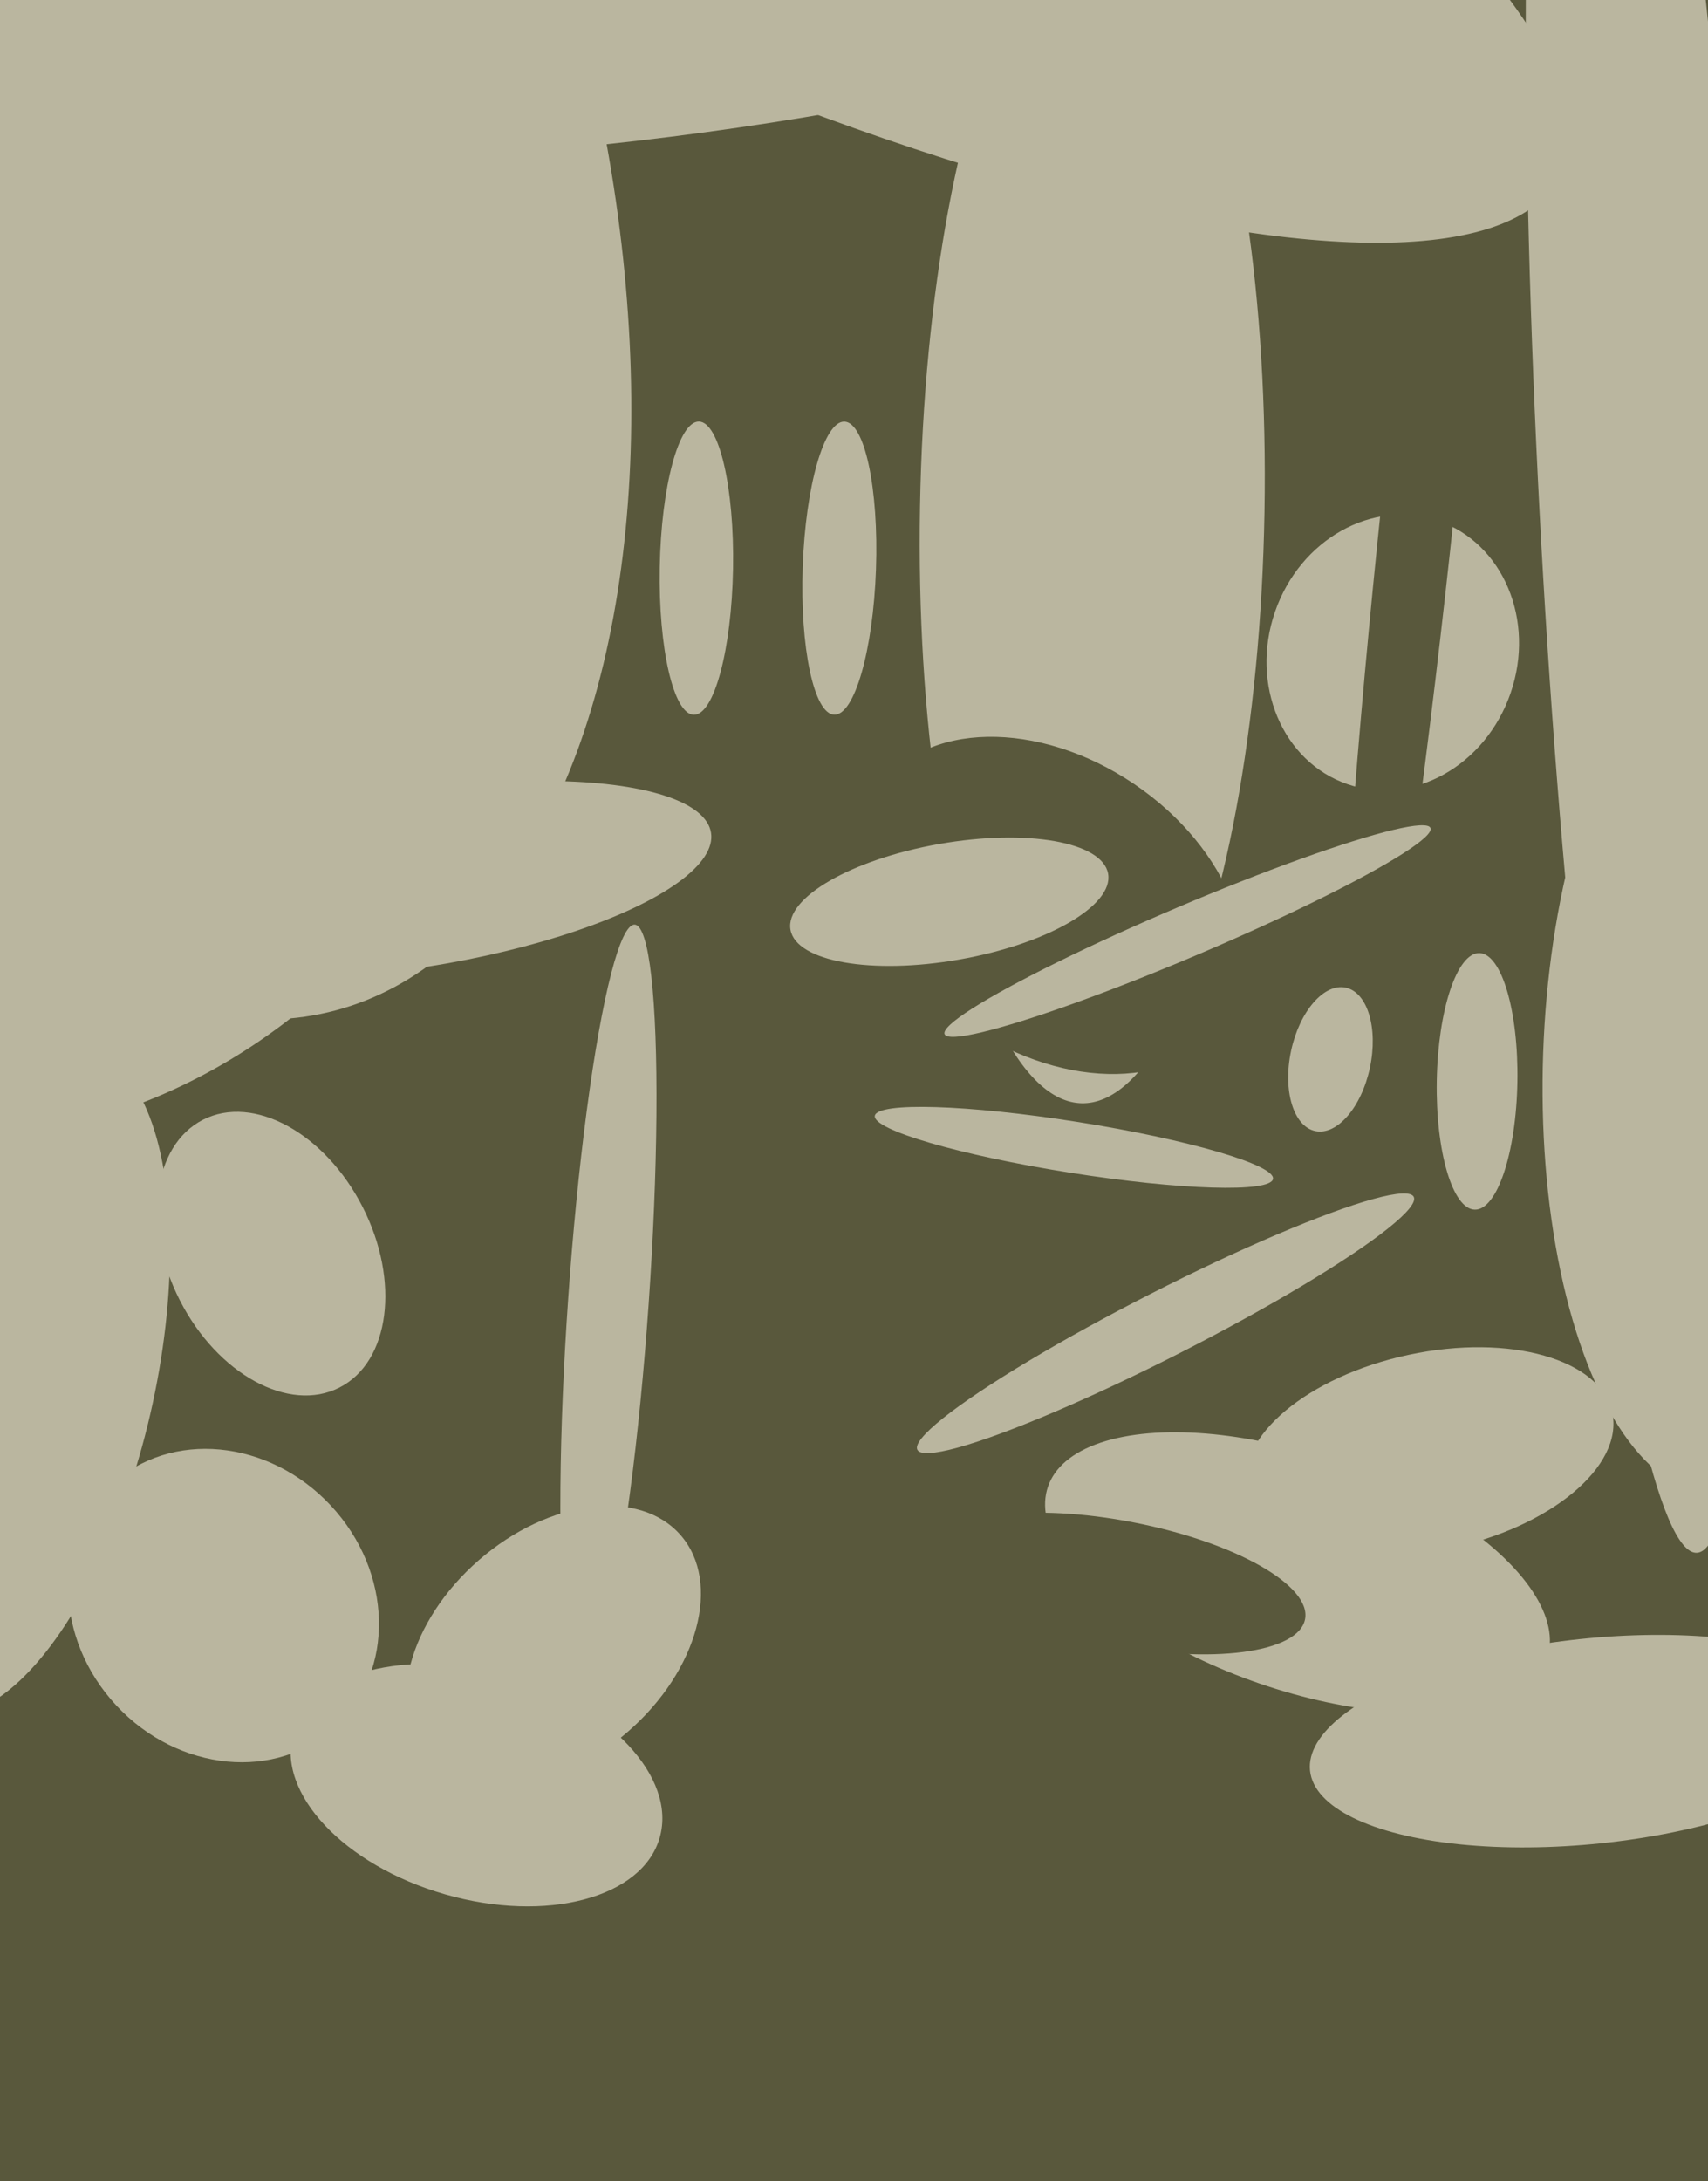 <svg xmlns="http://www.w3.org/2000/svg" width="466px" height="595px">
  <rect width="466" height="595" fill="rgb(89,88,60)"/>
  <ellipse cx="151" cy="449" rx="46" ry="31" transform="rotate(139,151,449)" fill="rgb(186,182,159)"/>
  <ellipse cx="472" cy="289" rx="119" ry="51" transform="rotate(92,472,289)" fill="rgb(186,182,159)"/>
  <ellipse cx="380" cy="178" rx="38" ry="34" transform="rotate(109,380,178)" fill="rgb(186,182,159)"/>
  <ellipse cx="113" cy="240" rx="24" ry="82" transform="rotate(81,113,240)" fill="rgb(186,182,159)"/>
  <ellipse cx="12" cy="180" rx="118" ry="141" transform="rotate(44,12,180)" fill="rgb(186,182,159)"/>
  <ellipse cx="298" cy="139" rx="47" ry="162" transform="rotate(1,298,139)" fill="rgb(186,182,159)"/>
  <ellipse cx="448" cy="138" rx="286" ry="28" transform="rotate(87,448,138)" fill="rgb(186,182,159)"/>
  <ellipse cx="121" cy="-39" rx="292" ry="82" transform="rotate(176,121,-39)" fill="rgb(186,182,159)"/>
  <ellipse cx="318" cy="361" rx="9" ry="76" transform="rotate(63,318,361)" fill="rgb(186,182,159)"/>
  <ellipse cx="61" cy="438" rx="40" ry="45" transform="rotate(137,61,438)" fill="rgb(186,182,159)"/>
  <ellipse cx="387" cy="137" rx="187" ry="10" transform="rotate(96,387,137)" fill="rgb(89,88,60)"/>
  <ellipse cx="390" cy="396" rx="51" ry="27" transform="rotate(168,390,396)" fill="rgb(186,182,159)"/>
  <ellipse cx="354" cy="429" rx="32" ry="72" transform="rotate(109,354,429)" fill="rgb(186,182,159)"/>
  <ellipse cx="229" cy="155" rx="10" ry="40" transform="rotate(2,229,155)" fill="rgb(186,182,159)"/>
  <ellipse cx="403" cy="295" rx="35" ry="11" transform="rotate(91,403,295)" fill="rgb(186,182,159)"/>
  <ellipse cx="287" cy="247" rx="40" ry="57" transform="rotate(124,287,247)" fill="rgb(89,88,60)"/>
  <ellipse cx="434" cy="475" rx="77" ry="28" transform="rotate(174,434,475)" fill="rgb(186,182,159)"/>
  <ellipse cx="74" cy="342" rx="41" ry="28" transform="rotate(63,74,342)" fill="rgb(186,182,159)"/>
  <ellipse cx="130" cy="487" rx="31" ry="52" transform="rotate(106,130,487)" fill="rgb(186,182,159)"/>
  <ellipse cx="293" cy="313" rx="7" ry="55" transform="rotate(99,293,313)" fill="rgb(186,182,159)"/>
  <ellipse cx="306" cy="432" rx="17" ry="51" transform="rotate(101,306,432)" fill="rgb(89,88,60)"/>
  <ellipse cx="363" cy="289" rx="11" ry="20" transform="rotate(12,363,289)" fill="rgb(186,182,159)"/>
  <ellipse cx="166" cy="355" rx="103" ry="11" transform="rotate(94,166,355)" fill="rgb(186,182,159)"/>
  <ellipse cx="28" cy="38" rx="134" ry="246" transform="rotate(165,28,38)" fill="rgb(186,182,159)"/>
  <ellipse cx="166" cy="-79" rx="289" ry="79" transform="rotate(26,166,-79)" fill="rgb(186,182,159)"/>
  <ellipse cx="190" cy="155" rx="10" ry="40" transform="rotate(1,190,155)" fill="rgb(186,182,159)"/>
  <ellipse cx="259" cy="246" rx="16" ry="44" transform="rotate(80,259,246)" fill="rgb(186,182,159)"/>
  <ellipse cx="324" cy="254" rx="72" ry="7" transform="rotate(157,324,254)" fill="rgb(186,182,159)"/>
  <ellipse cx="3" cy="377" rx="39" ry="93" transform="rotate(13,3,377)" fill="rgb(186,182,159)"/>
</svg>